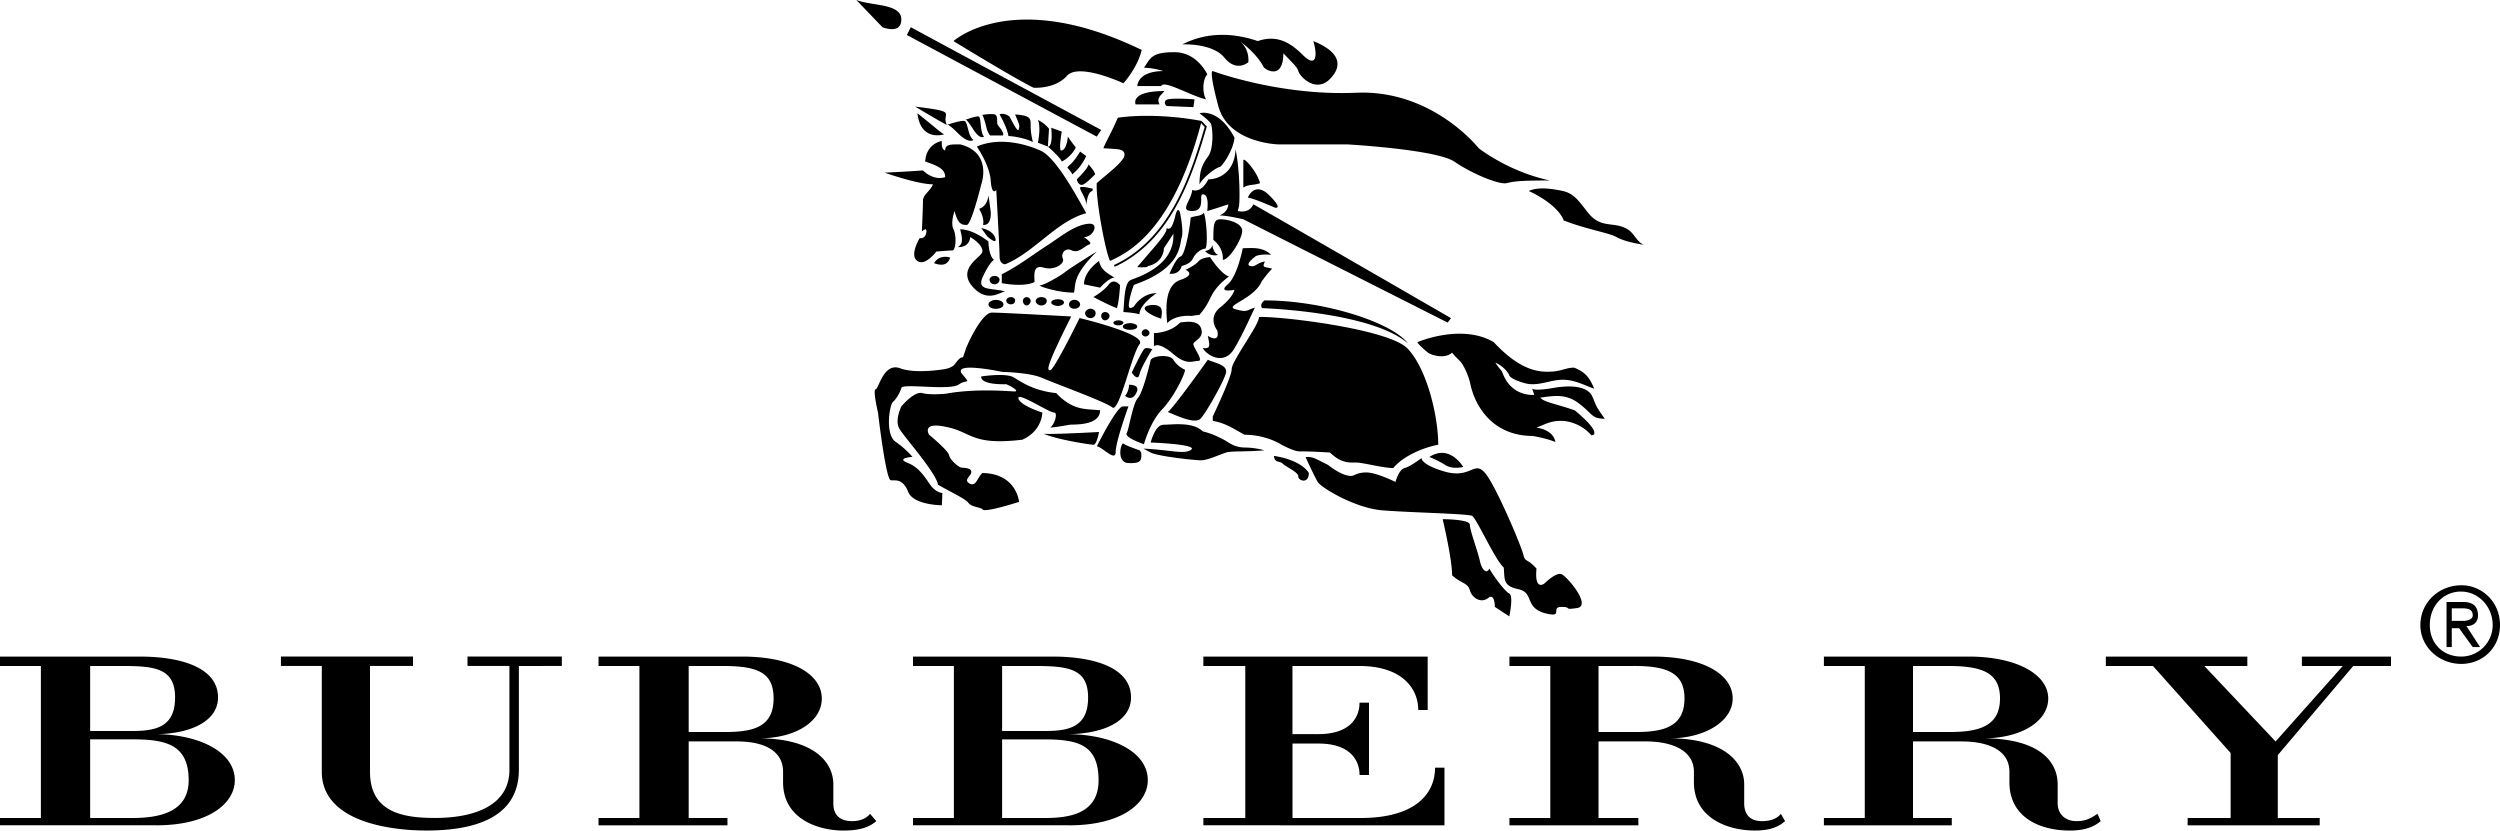 <svg xmlns="http://www.w3.org/2000/svg" viewBox="0 0 2500 830.52">
  <path d="M156.18 825.28H0V818h40.88V666H0v-9.43h139.42c45.07 0 78.61 12.58 78.61 40.88 0 24.11-28.3 36.69-62.89 36.69 41.93 0 79.67 16.77 79.67 46.11 0 23.07-26.21 45.08-78.63 45.08zM123.69 666H90.15v65h41.93c24.11 0 43-4.19 43-33.54-.03-28.36-18.9-31.46-51.39-31.46zm7.31 73.33H90.15V818h41.93c26.2 0 56.59-5.25 56.59-37.75.01-36.72-24.1-40.92-57.67-40.92zm938.15 85.95H913V818h40.88V666H913v-9.43h139.41c45.07 0 78.62 12.58 78.62 40.88 0 24.11-28.3 36.69-63.94 36.69 43 0 80.7 16.77 80.7 46.11 0 23.07-26.2 45.08-78.61 45.08zM1035.64 666h-33.54v65h43c24.11 0 43-4.19 43-33.54-.05-28.36-18.92-31.46-52.46-31.46zm7.34 73.38h-40.88V818h43c26.21 0 53.47-5.25 53.47-37.75 0-36.67-22-40.87-55.56-40.87zM518.87 666v103.73c0 43-35.64 60.79-92.25 60.79-40.87 0-104.82-10.48-104.82-58.71V665.94h-40.87v-9.43H413v9.43h-43v105.87c0 40.89 33.53 46.13 65 46.13 39.84 0 74.43-12.58 74.43-48.23V665.94h-41.92v-9.43h94.34v9.43zm325 164.57c-27.26 0-60.8-12.57-60.8-48.22v-10.54c0-21-18.87-30.39-46.12-30.39h-48.27V818h38.78v7.33H598.53V818h40.88V666h-40.88v-9.43h143.61c50.31 0 79.66 17.82 79.66 41.93 0 23.06-26.2 39.84-62.89 39.84 52.41 0 74.43 22 74.43 46.11v18.87c0 10.48 5.24 17.82 18.87 17.82 8.39 0 14.67-3.14 17.82-7.34l6.29 7.34c-7.32 6.24-16.78 9.38-32.5 9.38zM723.27 666h-34.59v66h36.69c28.3 0 48.22-5.24 48.22-33.54 0-25.17-14.68-32.46-50.32-32.46zm1345.91 164.52c-28.3 0-59.75-12.57-59.75-48.22v-10.49c0-21-19.91-30.39-48.22-30.39H1913V818h38.78v7.33H1823.9V818h40.88V666h-40.88v-9.43h144.66c48.22 0 79.66 17.82 79.66 41.93 0 23.06-27.25 39.84-65 39.84 54.51 0 74.44 22 74.44 46.11v18.87c0 10.48 7.33 17.82 18.86 17.82 9.44 0 14.68-3.14 21-7.34l3.14 7.34c-7.35 6.29-16.78 9.43-31.46 9.43zM1948.63 666H1913v66h36.69c28.29 0 50.31-5.24 50.31-33.54 0-25.17-16.78-32.46-51.37-32.46zm-193.92 164.52c-27.26 0-60.79-12.57-60.79-48.22v-10.49c0-21-21-30.39-48.23-30.39h-47.17V818h39.84v7.33h-128.93V818h40.88V666h-40.88v-9.43H1653c50.31 0 79.67 17.82 79.67 41.93 0 23.06-28.3 39.84-62.89 39.84 51.35 0 74.42 22 74.42 46.11v18.87c0 10.48 5.24 17.82 17.82 17.82 9.43 0 15.72-3.14 18.87-7.34l4.19 7.34c-7.3 6.24-15.68 9.38-30.37 9.38zM1634.17 666h-35.64v66h37.74c27.26 0 48.22-5.24 48.22-33.54 0-25.16-16.78-32.5-50.32-32.5zm-430.81 159.28V818h41.93V666h-41.93v-9.43h224.31V710h-9.43c0-22-16.78-44-58.71-44h-67.07v68.1h26.2c31.45 0 40.87-16.78 40.87-31.45h9.47V775h-9.44c0-14.67-9.42-31.44-40.87-31.44h-26.2V818h68.13c54.5 0 74.43-24.1 74.43-50.31h9.43v57.65zM2353.25 666l-75.47 89.1V818h41.93v7.33h-132.08V818h43v-65L2153 666h-47.16v-9.43h141.5V666h-43l71.27 75.47 67.16-75.47h-40.88v-9.43H2391V666zm108-80.71c-22 0-40.88 16.78-40.88 39.83 0 22 18.87 38.79 40.88 38.79s38.75-16.82 38.75-38.84c0-23.05-17.81-39.83-38.78-39.83zm-2.1 6.29h2.1c16.77 0 31.44 14.67 31.44 33.54a31.53 31.53 0 01-31.44 31.45c-18.88 0-31.45-13.63-31.45-31.45 0-18.86 12.58-32.49 29.35-33.54zM2446.54 602v45.07h5.24v-18.85h7.34l13.62 18.87h7.34l-13.63-21c8.39 0 11.53-5.25 11.53-10.49 0-9.43-5.24-13.62-14.67-13.62zm5.24 18.86V608.3h9.43c7.34 0 11.53 1.05 11.53 7.33 0 3.15-4.19 5.25-9.43 5.25zM953.51 41.09s58.85-53.87 188.22 8.88c-4.45 18.32-18.32 33.31-18.32 33.31s-45-21.1-56.64-7.22c-12.21 13.33-33.31 11.66-33.31 11.66-21.1-10.54-80-46.63-80-46.63zm183.78 45s0-15 26.1-15a71.79 71.79 0 00-19.39-3.36c6.66-10 7.78-15.54 30.54-15.54s32.76 22.21 32.76 22.21c-5.55 6.11-4.45 20.54-1.11 25-15-3.33-42.75-20-45-13.32zm75.51-15s66.63 25 143.24 21.65 122.71 55.53 122.71 55.53 29.43 23.31 71.07 32.2c-32.75 0-36.09 1.11-43.86 2.78-7.78 1.11-33.88-9.44-51.64-21.65-18.32-12.22-107.15-17.21-107.15-17.21h-68.85s-50-1.11-60-38.31-5.56-35-5.56-35zM1528.73 191s28.31 12.21 35 29.42c22.22 8.88 45 12.22 52.75 16.66 8.32 4.43 18.32 6.11 27.21 7.77-7.22-3.34-9.44-11.67-16.11-15.55-12.76-7.77-24.42-1.11-36.64-13.33-8.88-9.43-14.44-22.21-28.32-25-10.02-2.19-24.46-4.42-33.89.03zm-369.23-86.62h-23.88s-6.11-13.32 28.87-13.32c-4.99 5.55-7.77 7.21-4.99 13.32zm35-5s-26.64-2.23-28.87 1.1 1.11 5.55 1.11 5.55l26.66 1.11zm5 13.87s18.88-6.11 35 24.43c-1.11 12.77-12.77 29.42-15 29.42s-15.55 8.89-20 17.21c0-15 3.33-20.54 8.88-28.31s4.45-29.43 2.23-32.76-11.1-10-11.1-10zm-17.22-68.84s30-1.67 42.2 13.32 23.87 4.44 23.87 4.44 1.67-13.32-8.88-21.09c15 10.55 22.77 22.76 23.88 25.53 1.66 3.34 20 13.88 20-13.32 11.67 12.22 13.33 13.32 15 17.76 1.1 5 16.1 21.1 30 9.44 13.33-12.22 15-27.21-15-39.42 4.44 15 2.78 27.2-10.55 13.87-13.88-13.87-27.21-20-45-13.87-21.13-7.2-48.33-10.53-75.54 3.35zm9.97 145.48s8.33 4.44 16.1-10.55c8.89 0 26.11-5.55 27.21-30 4.44 21.09 4.44 52.75 3.34 57.19l-1.12 4.44s11.11 3.33 15.55-6.67C1265.54 211 1451 318.14 1451 318.14l-3.33 4.44-204.33-103.27s-16.1-3.89-23.88-3.89c8.88-3.33 8.88-11.11 8.88-11.11s-20 6.67-21.09 6.67c1.1-10 0-16.66-4.45-16.66s3.34 16.66-10.55 16.66c-13.32 0-1.11-10 0-21.09zm51.09-2.22v-27.21c0-4.44 14.44 12.22 16.65 22.76-6.66 2.23-12.21 1.11-16.65 4.45zm4.44 10s6.66-17.21 21.65-2.23c14.44 14.44 5.55 12.22 5.55 12.22s-22.76-10-27.2-10zm-337-170.45L906.87 35l189.88 101.61 4.45-6.67zM856.34 0l26.1 27.21s18.88 7.77 18.88-7.78c0-16.1-29.43-13.32-44.98-19.43zm87.73 134.36s-23.32 7.77-26.65-21.09c15.58 12.21 21.09 17.73 26.65 21.09zM915.2 106.6s23.87 14.44 31.64 18.33c-6.1-12.78 13.33-12.78-31.64-18.33zm26.64 34.4s-15.54 2.23-16.65 20.55c13.32 4.44 20 7.77 20 15.55-10 3.33-18.89-3.34-22.22-6.68-13.88 1.11-38.31 2.23-38.31 2.23s32.75 11.66 48.31 11.66c-3.34 7.78-10 10-10 16.66s-1.11 30.54-1.11 30.54 5.55-5.56 4.44 1.1-6.66 5.55-6.66 5.55-10.55 17.24-2.23 22.84c7.78 5.54 18.89-9.44 18.89-9.44s12.77-1.11 16.1-1.11 4.44-14.44 1.11-21.1 1.1-18.32 1.1-18.32c3.34 13.87 7.78 13.87 12.22 13.87s14.44-40.53 14.44-40.53 11.65-31.64-21.1-40c-10 0-15 0-15 6.11-4.43-1.12-3.33-9.48-3.33-9.48zm8.34 116.6s-10.55-3.88-16.11 5.56c8.93 3.35 13.93 1.13 16.11-5.54zm7.82-10.52s11.11 1.11 12.22-10c7.77 4.44 15 12.21 11.1 16.65-3.33 5-23.32 16.1-8.88 32.76 15 17.22 28.32 5 32.75 5-13.32-3.88-29.42 0-22.21-15 6.62-14.43 11.02-16.65 11.02-16.65-5.55-4.44-5.55-18.33-5.55-18.33s-15-12.21-28.31-12.21c2.21 8.89 3.32 14.44-2.23 17.78zm30.54-51.64s-1.11 11.11-9.44 13.32c6.11 10.55 3.88 16.1 3.88 16.1 8.89 1.11 7.78-12.77 7.78-12.77zm-11.71-48.86s12.77 18.33 13.88 33.87c1.11 16.1 5.55 9.44 5.55 9.44s3.33 58.3 3.33 66.63c0 7.77 5.55 7.77 5.55 7.77 28.87-11.66 51.64-43.31 81.07-51.08-13.33-24.43-32.21-57.19-46.09-62.75-13.32-6.1-40.53-13.87-63.29-3.88zm-3.33-6.66s-4.44 4.44-15.55-6.67-11.11-8.33-11.11-8.33 14.44-5 17.77-3.88 3.33 15.55 8.89 18.88zm10.5-3.33s-3.88 3.88-11.1-7.78c-7.78-12.22-7.78-8.88-7.78-8.88s11.67-4.44 13.88-3.34c2.23 1.67 1.12 16.11 5 20zm48.86 5.55c-2.22-10-2.22-12.77-2.22-18.88s-2.77-7.77-15.54-8.88c2.77 7.22 5 10.55 3.88 13.88-.55 3.88-2.23 2.22-9.44-11.67-6.1-4.44-10-2.22-10-2.22s7.77 13.32 8.88 21.65c10 .57 21.1 3.9 24.43 6.12zm-51.07-27.21h.55c-.51-.55-.51 0-.51 0zm20.54 16.66c-1.11-2.78-3.89-5-5-7.77-.55-3.33.56-6.66-1.66-8.88-1.66-1.66-10.55-.56-13.32 0 .55.55 1.66 3.33 3.88 11.66a20.66 20.66 0 003.89 8.88h12.77c.59-1.12.59-2.23-.52-3.89zm-.56 142.69c16.66-8.33 31.65-20 47.2-30 11.1-7.22 27.2-20.55 41.08-20.55 8.89 0 3.33 13.33-6.11 13.33 6.11 4.43 8.33 6.66 4.44 7.77-3.33 1.1-10 8.88-16.65 5.55s-11.11 3.33-8.89 8.33c2.23 4.44-7.77 12.21-19.43 8.88-11.1-3.33-8.88 8.89-8.88 14.44-11.1 5.55-32.76 1.11-32.76 1.11v-8.88zm-2.22 5.55c0 2.22-2.22 4.44-5 4.44s-5-2.22-5-4.44 2.22-3.88 5-3.88 5.04 1.66 5.04 3.88zm97.16-28.31s-26.09 16.1-31.64 20.54-21.65 13.32-25 13.32 16.1 7.23 33.86 7.23c2.29-8.33-2.16-16.1 22.82-41.09zM1099 261s-15 10-15 23.32l16.1 3.33s8.88-10 14.44-10c-8.89-5.55-13.33-7.77-15.55-16.65zm-5.57 36s10-5.54 15.54-12.76c5.56-6.67 11.11 1.1 11.11 1.1s-1.1 18.33-3.33 22.77c-8.89-3.3-23.32-11.11-23.32-11.11zm-55.53-154.31s3.33-15.54 0-22.76c7.77 3.89 11.11 8.88 11.11 8.88l-1.11 17.76zm10 3.89s12.76 11.1 13.87 15c7.78-3.88 13.88-12.21 13.88-14.44a103.87 103.87 0 01-7.77-10.54c-1.11 10-3.88 13.87-6.66 13.87s.55-18.87.55-18.87c-4.44-1.67-10.55-3.89-10.55-3.89s2.23 18.88-3.32 18.88zm19.43 21.1s3.88 3.88 5 6.66a50.56 50.56 0 0013.88-18.34l-6.11-4.44s-6.1 10.56-11.1 13.9l-1.66 2.22zm9.44 11.66s11.66-11.11 11.66-15c6.66 7.21 6.66 10 6.66 10s-10 10.56-13.32 10.56c-3.89-.01-5-5.56-5-5.56zM1180 212.65s-2.23-8.33-5 4.45c-3.33 12.76-5.55 12.21-8.33 11.1 0 6.11-11.65 17.76-29.42 38.87a45.63 45.63 0 009.44 0c.55-.56 1.11-.56 1.66-1.11 12.77-2.78 15.54-13.32 15.54-17.76q4.83-7.15 9.44-14.44c1.66 32.2-35.53 43.31-42.2 46.09-6.66 2.22-6.66 18.32-7.77 32.2 0 0 10.55.55 16.11 2.22 0-10 17.2-21.1 17.2-21.1-15 0-22.76 13.32-22.76 13.32s-4.45 3.34-5 0c-.55-2.77 1.66-13.32 5-21.64 48.3-16.66 45.52-40.54 47.75-47.2s-1.66-25-1.66-25zm-10.51 61.07s6.66-16.1 11.1-17.2c5-1.67 10-33.88 10-38.87 5-2.22 10.55-1.11 13.32-5 3.34 11.11 3.89 36.09 1.11 36.09-3.33 0-9.43 3.89-12.21 10-2.78 5.55-11.1 7.21-11.1 7.21s-1.67 8.89-12.22 7.77zm16.1-3.88s9.44-4.44 12.77-8.33c2.78-3.89 11.66-4.44 11.66-4.44s10.55 16.65 18.87 19.44c-11.1 8.33-15.54 15-19.43 23.31a66.84 66.84 0 01-10 15l-8.33 1.11s-15.54-1.66-23.87 7.22c-1.66-15.55-2.22-38.31 13.32-43.31 16.12-5.55 5-10 5-10zm37.2-10s1.66-11.11-9.44-20c0-16.11.56-20.55 7.22-20.55s21.65 3.33 21.65 11.66c0 7.78-12.77 28.88-19.43 28.88zm-10.55-15s1.11 8.88 6.12 10A13.24 13.24 0 011205 251s6.66-.55 7.21-6.11zm30.54 3.35s-5.55 28.86-15.55 36.64c-9.43 8.33 7.22 5 7.22 5s-1.11 7.21-14.44 17.76c-12.77 10.55-2.78 22.77-2.78 22.77s3.89 13.32-9.43 5.54c2.22 10.55 2.78 12.77-5 12.22 4.45 7.77 21.1 17.2 31.1 1.1 9.44-15.54 18.32-36.64 21.1-41.64-8.89 2.78-7.77 5-19.44 1.66-12.21-3.33 18.33-10 26.1-27.76 7.22-10 10.55-12.76 10.55-12.76-7.77-2.23-10.55-.56-7.22-7.22-8.33 1.11-9.43 6.11-15 4.44s6.11-10 6.11-10 5.55-2.22 15-1.11c-8.33-8.33-20-6.66-26.66-6.66h-1.67zm-88.84 84.95s16.1 0 26.1-10.55c13.32-2.23 20.54 0 21.65 8.33 1.11 7.77-8.33 10-8.33 13.32s10.55 16.65 5 16.65c-6.11 0-11.66 5-26.1-7.77-15-12.22-18.33-6.66-18.33-6.66zm31.1 36.64s-7.77-3.33-11.66-10c-3.89-6.11-21.65-3.89-22.77.55-1.11 5-7.77 32.21-12.77 37.76-5 5-8.88 31.09-11.1 35-2.78 4.44 17.21 11.1 17.21 11.1s6.11-22.76 18.88-35.53c12.21-13.33 22.21-35 22.21-38.87zm-23.88-51.08s-11.1-3.33-15.55-8.33 8.33-6.66 12.77-4.44c5 2.22 3.33 8.33 2.78 12.77zm-8.88 30.54s-11.11 17.76-12.77 25c-1.67 7.77-7.77-1.66-7.77-1.66s10.55-22.21 12.76-23.88 7.78.54 7.78.54zM1129 384.77s12.21-.55 7.22 8.33c-4.44 8.88-11.11 2.78-11.11 2.78a18.19 18.19 0 003.89-11.11zm-.56 21.65s-12.76 35-12.76 45.53-13.88-5.55-18.88-5.55c6.66-13.32 21.1-40 26.1-40zm11.11 43.87s-13.32-4.45-16.1-6.67c-2.23-2.22-7.78 18.88 5 19.44s13.32-2.79 12.77-10.56zm68.29-90.5s-34.42 48.3-40 52.19c10.55 4.44 27.21 12.21 32.75 6.66 5-5 24.43-38.86 25.54-46.63.55-7.23-10.56-8.89-18.33-12.22zm-57.19 82.73s4.45-17.77 12.77-17.77 29.42-3.33 39.42 6.67c9.43 2.22 15.55 5.54 21.09 8.33 5 2.78 10.56 7.77 21.1 7.77a78 78 0 0119.43 2.78c-18.32 1.66-33.3.55-38.31 2.22-5.55 1.66-18.33 7.77-25 7.77s-42.76-3.88-50.53-7.77l-7.21-3.89c26.1 1.11 41.08 6.11 47.74 1.11 7.23-5.56-40.52-7.22-40.52-7.22zM1099 432s-50 2.77-55.52 1.66c13.88 6.11 47.19 11.1 50 11.1 3.32 0 5.55-12.76 5.55-12.76zM981.27 228.19s10.55 1.11 13.88 9.44c2.77 8.33-7.78-1.11-7.78-1.11l-6.1-8.33zm111.6-39.41s-12.22-3.33-12.77-1.11 6.11 10.55 6.11 16.65 0-12.21 6.11-13.32zm-21.65 127.7s-69.4-3.89-79.4-3.89c-9.44 0-23.32 28.87-26.1 36.64l-2.78 8.33c-1.66-1.1-4.44 1.67-7.77 6.12-2.78 4.44-11.1 5.54-11.1 5.54s-28.87 5-44.42-1.1c-16.1-5.55-21.1 21.09-23.88 21.09-3.33 0 2.23 23.32 2.23 23.32s7.78 67.18 12.77 67.74c4.44.55 11.66-2.23 17.21 11.11 5 13.88 33.86 13.88 33.86 13.88l.56-12.26s-5 0-10.55-6.11c-5-6.11-11.1-18.88-23.87-23.87s4.44-6.12 4.44-6.12-5.55-7.21-16.65-15c-11.11-7.21-6.11-37.75-2.78-40 2.78-2.23 7.21-9.44 8.33-13.88.55-5 47.75 2.77 57.18-3.34 8.88-6.11 12.77.56 3.33-11.1-8.88-12.22 40.53-1.66 40.53-1.66s27.76.55 40 6.11c12.77 5.55 63.29 23.87 70 29.42s19.44-53.3 27.21-63.29-60-26.1-60-26.1-25.53 52.19-29.42 52.19c-3.34 0-4.45-2.77 21.1-53.85zm-28.88 96.05s-21.65-6.66-23.87-13.88c-2.22-7.77 30.54 13.88 35.53 13.88 4.44 0 0 12.78-3.33 14.44-2.77 1.66 16.1-1.66 18.88-2.22s30.54 1.66 30.54-14.44c-13.32-1.66-26.65 1.11-43.86-17.21-22.22-2.22-35-11.11-42.2-15.55-7.78-5-32.76-1.1-32.76-1.1s-2.78 8.32 25 7.77c8.89 3.89 12.22 7.22 8.33 7.22s-38.87-3.33-68.29 2.22c0 0-16.1 1.66-23.88-.55-8.33-2.23-21.09 13.32-21.09 13.32s-7.22 14.44-1.66 22.76c5 8.33 36.64 43.87 38.3 55.52 14.42 8.29 27.19 13.88 30.53 18.29 3.88 4.44 11.65 3.89 14.43 6.66 3.34 2.78 36.1-7.77 36.1-7.77s-2.23-28.31-36.65-28.87c-5.55 5-6.11 13.88-12.77 10.56-6.66-3.89 1.67-7.23 1.67-11.67s-8.33-3.89-10.55-4.44-10.56-7.22-11.66-12.21c-.56-4.45-20-20.55-20-20.55s-8.33-13.32 17.2-7.77c25.54 5 25 18.88 76.07 12.77 20-8.9 20-27.22 20-27.22zm170.46 3.89s18.87-39.42 18.87-47.2c0-8.33 28.32-45.52 27.21-52.19 19.44-1.1 129.93 11.66 148.8 31.65 19.43 20.54 30.54 67.74 30.54 96.05-12.22 2.23-33.87 10-45 23.32-10 0-30.54-5.54-37.2-5.54s-14.44 1.11-26.1-10c-18.88-1.11-24.42-1.11-30.54-1.11-5.55 0-17.76-6.66-17.76-6.66s-15-10-37.2-10c-12.77-7.22-19.43-11.66-31.65-13.88v-4.44zm49.41-108.27s108.27 3.33 145.48 35c-15.55-20.54-83.29-42.75-143.25-42.75-5.56 4.43-2.23 7.77-2.23 7.77zM1305.52 457s8.88 19.43 12.21 25 37.2 26.1 64.41 28.32c26.65 2.23 85.51 3.33 89.94 5.55s22.77 43.86 31.66 51.64c1.11 11.66-1.11 18.33 14.43 21.65 16.1 3.33 6.11 17.76 26.1 23.88 20.55 5.54 5.55-6.12 17.21-6.12 11.11 0 1.11 3.34 15.55 1.11 15-2.22-10-31.65-15.55-33.87s-17.21 9.44-17.21 9.44-10 7.77-7.77-15c-10-11.1-11.11-5.54-13.32-14.43s-26.1-65.52-37.2-80c-11.66-15-13.88 4.44-40-2.22-25.54-7.22-24.43-13.88-24.43-13.88s-11.66 8.88-17.21 10c-5.55 1.66-8.88 13.88-8.88 13.88s-13.32-6.66-23.88-8.88a26.82 26.82 0 00-17.76 2.23s-6.67 4.43-26.1-10.56c-15.54-7.74-14.43-7.74-22.2-7.74zm123.82 0a90 90 0 0115.55 7.77c7.21 5 18.32 2.23 18.32 2.23s-13.32-23.33-33.87-10zm13.32 62.19s9.44 39.42 9.44 56.07c8.88 8.33 15.54 7.22 17.76 15s11.11 13.32 18.33 7.77c6.66-5.55 6.66 8.88 6.66 8.88l14.44 9.44s4.44-20.55 0-22.77-15.55-17.21-20-25c-2.23 5.56-7.23 2.23-9.44-7.77s-10-30.53-10-36.09-27.21-5.54-27.21-5.54zm-133.81-46.09s-6.11-12.77-35-17.21c1.11 7.78 5.55 4.44 8.88 7.78s15.55 8.33 15.55 12.76 10.55 7.78 10.55-3.33zm108.83-131c-1.67.56 10 10.55 11.1 11.1 6.67 3.33 17.21 5 23.32-.55 2.78 3.88 7.22 7.23 10 11.11a66.35 66.35 0 018.33 20.55c5 23.31 23.32 51.63 62.19 51.63 12.21 2.22 18.88 4.43 22.76 6.11-1.11-7.22-7.77-12.77-18.87-14.44 11.1-4.45 15.54-7.22 27.2-6.67a42.46 42.46 0 0127.76 14.44s13.33 0-16.65-25c-18.88-6.66-31.65-8.33-34.43-12.78 12.77-1.65 25.54-4.43 38.87 6.12 13.88 10.54 12.21 15 25.54 15-10.56-14.44-8.33-13.33-12.77-22.77-4.44-8.88-18.88-11.65-40-7.77-20.54 3.33-20 0-20 0l2.22 6.66s-23.32 2.78-32.2-23.31c-5.55-6.67-6.67-8.89-6.67-8.89 10 4.44 13.88 12.22 13.88 12.77 2.22 3.89 11.66 6.66 15.54 7.77 13.88 3.89 26.66-4.44 40.53-3.33 10.56.56 19.44 5.55 28.87 8.88-5-12.21-9.43-16.65-20-21.09-7.78 0-10.56 2.77-21.1 3.88-10.56.56-30 2.22-59.41-29.42-32.21-18.89-76.07 0-76.07 0zm-414.2-37.75c0 2.77-3.34 4.44-7.78 4.44-3.88 0-7.21-1.67-7.21-4.44 0-2.23 3.33-4.45 7.21-4.45 4.45-.08 7.78 2.1 7.78 4.37zm11.66-3.89c0 2.22-1.67 3.88-4.45 3.88-2.22 0-4.44-1.66-4.44-3.88 0-1.67 2.22-3.34 4.44-3.34 2.78-.12 4.45 1.59 4.45 3.26zm15.54.55c0 2.22-2.22 4.44-3.88 4.44-2.23 0-3.89-2.22-3.89-4.44a3.79 3.79 0 013.89-3.89 4.17 4.17 0 013.88 3.81zm16.1 0c0 2.22-2.22 4.44-5.55 4.44-2.78 0-5.54-2.22-5.54-4.44s2.77-3.89 5.54-3.89c3.34-.12 5.55 1.59 5.55 3.81zm17.22 1.59c0 1.66-2.78 3.33-6.12 3.33s-6.66-1.66-6.66-3.33c0-2.22 3.33-3.34 6.66-3.34s6.12 1.12 6.12 3.34zm16.1 1.67c0 2.77-2.78 4.44-5.55 4.44-3.33 0-5.55-1.67-5.55-4.44 0-2.23 2.22-4.45 5.55-4.45 2.78 0 5.55 2.18 5.55 4.45zm15.54 8.88a5 5 0 01-5 5c-2.78 0-5.55-2.23-5.55-5 0-2.23 2.78-4.44 5.55-4.44s5 2.21 5 4.44zm13.89 2.77a4.78 4.78 0 01-4.44 4.45c-2.22 0-3.89-2.23-3.89-4.45a3.79 3.79 0 013.89-3.88c2.22-.04 4.44 1.66 4.44 3.88zm13.88 6.67c0 1.66-2.23 2.77-5 2.77s-5-1.1-5-2.77c0-1.11 2.23-2.23 5-2.23s5 1.12 5 2.23zm-.56 3.88c0 2.22 3.33 3.33 7.22 3.33s7.21-1.11 7.21-3.33c0-1.66-3.33-3.33-7.21-3.33s-7.22 1.66-7.22 3.33zm26.65 6.67c0 1.66-2.22 3.33-3.88 3.33a3.71 3.71 0 01-3.89-3.33 3.8 3.8 0 013.89-3.89 4.17 4.17 0 013.88 3.89zM1201.69 121s-42.2-8.89-83.84-3.33c-6.66 15.54-12.21 24.42-14.44 30.54 13.32 1.11 21.1 0 21.1 6.66s-20 21.1-27.76 28.31c-1.11 16.66 8.88 69.41 13.33 77.74 18.21-8.27 62.75-30.28 91.09-138a10 10 0 00.71 1c.71.87 1.7 1.91 2.83 3.05-7.79 26.8-16.93 55-30.86 79.61s-32.77 45.87-59.9 58.5l.79 1.7c27.54-12.81 46.61-34.26 60.75-59.29s23.32-53.46 31.18-80.53l.15-.54-.4-.39q-1.61-1.57-3.08-3.28c-.48-.59-.88-.78-.84-.86l-.9-.6a1.92 1.92 0 00.09-.32z"/>
</svg>